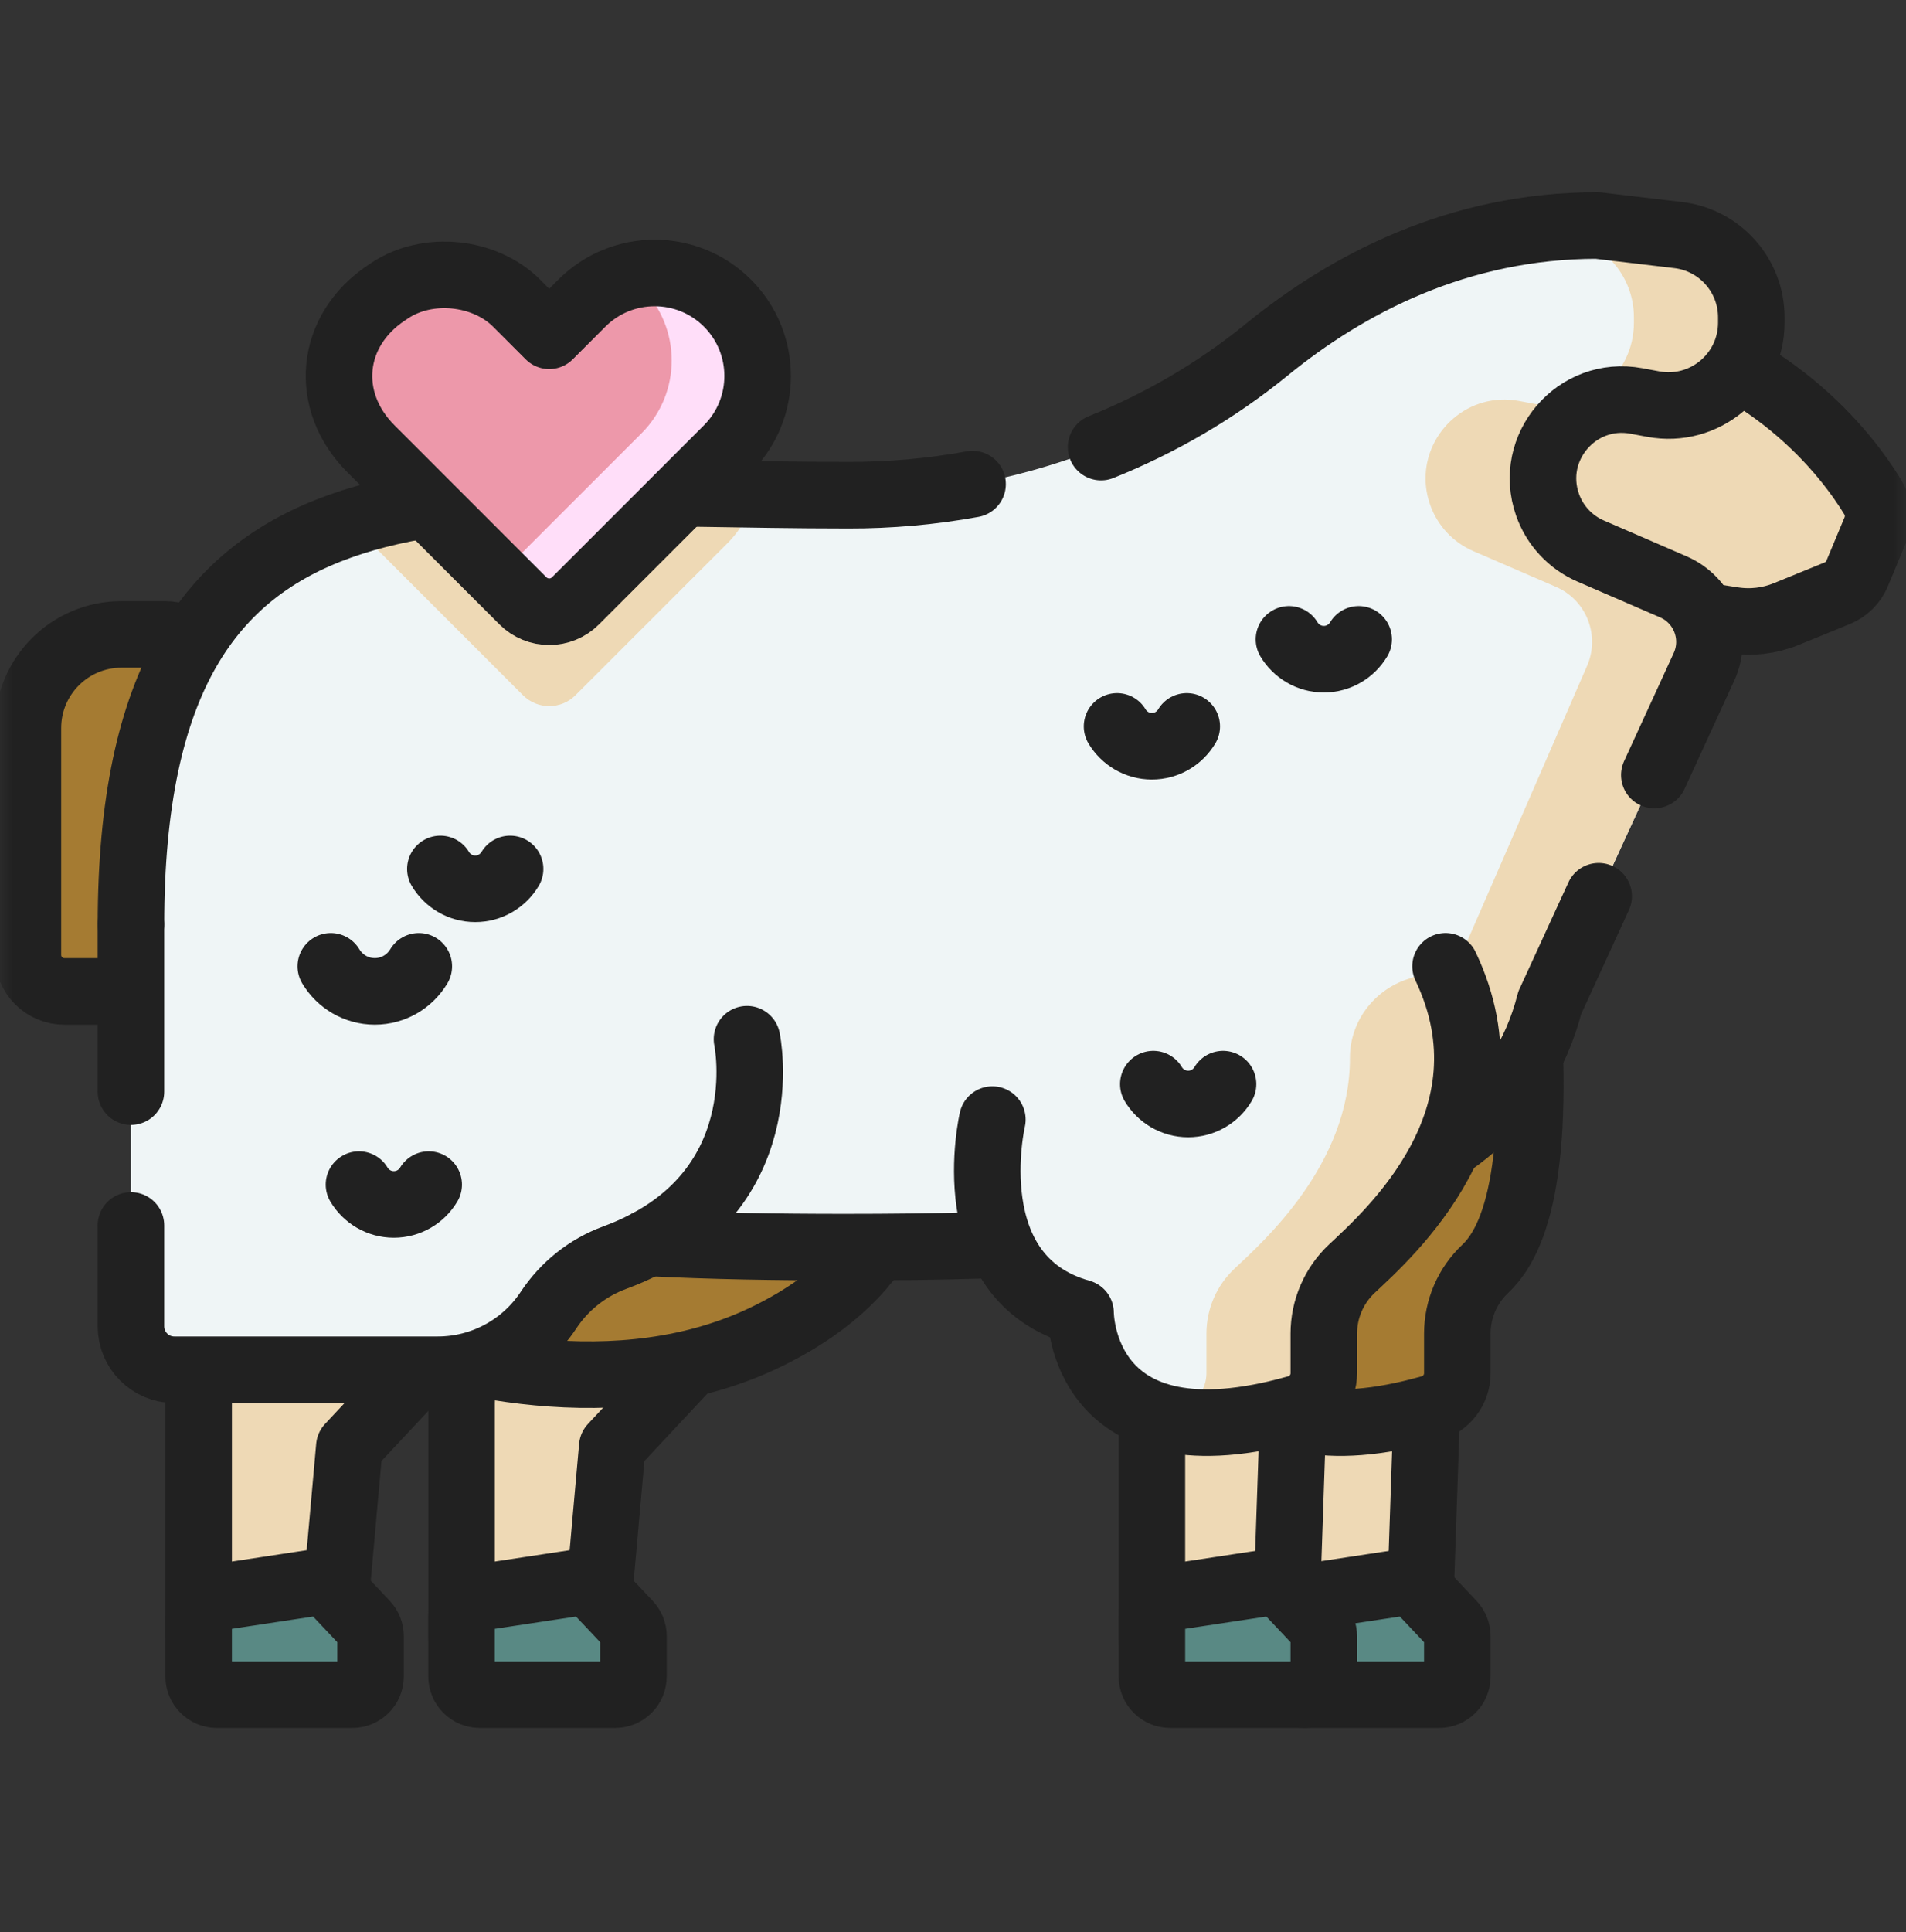 <svg width="75" height="76" viewBox="0 0 75 76" fill="none" xmlns="http://www.w3.org/2000/svg">
<rect x="0" y="0" width="75" height="76" fill="#333333" stroke="none"/>
<g id="Icon">
<g id="g6969">
<g id="g6971">
<g id="Clip path group">
<mask id="mask0_3023_5754" style="mask-type:luminance" maskUnits="userSpaceOnUse" x="0" y="0" width="75" height="76">
<g id="clipPath6977">
<path id="path6975" d="M0 0.261H75V75.261H0V0.261Z" fill="white"/>
</g>
</mask>
<g mask="url(#mask0_3023_5754)">
<g id="g6973">
<g id="g6979">
<path id="path6981" d="M4.249 38.994H2.532C1.74 38.994 1.099 38.352 1.099 37.561V28.635C1.099 26.602 2.747 24.953 4.78 24.953H6.498C7.289 24.953 7.931 25.595 7.931 26.387V35.312C7.931 37.346 6.282 38.994 4.249 38.994Z" fill="#A57B32"/>
</g>
<g id="g6983">
<path id="path6985" d="M7.931 26.387V35.313C7.931 37.345 6.283 38.993 4.25 38.993H2.531C2.123 38.993 1.754 38.822 1.493 38.548C2.638 37.924 3.416 36.709 3.416 35.313V26.387C3.416 26.004 3.265 25.657 3.022 25.399C3.545 25.115 4.143 24.954 4.78 24.954H6.498C7.289 24.954 7.931 25.596 7.931 26.387Z" fill="#A57B32"/>
</g>
<g id="g6987">
<path id="path6989" d="M4.249 38.994H2.532C1.74 38.994 1.099 38.352 1.099 37.561V28.635C1.099 26.602 2.747 24.953 4.78 24.953H6.498C7.289 24.953 7.931 25.595 7.931 26.387V35.312C7.931 37.346 6.282 38.994 4.249 38.994Z" stroke="#212121" stroke-width="2.618" stroke-miterlimit="10" stroke-linecap="round" stroke-linejoin="round"/>
</g>
<g id="g6991">
<path id="path6993" d="M28.189 52.745C27.987 52.869 27.789 53.004 27.598 53.149L24.092 56.9L24.085 56.981L23.418 64.444H18.163V55.192C18.163 54.64 18.318 54.1 18.614 53.633L19.173 52.745H28.189Z" fill="#EED9B5"/>
</g>
<g id="g6995">
<path id="path6997" d="M28.19 52.745C27.988 52.869 27.79 53.004 27.598 53.149L24.092 56.9L24.085 56.981C23.785 56.993 23.482 56.998 23.177 56.998C21.39 56.998 19.682 56.788 18.163 56.492V55.192C18.163 54.64 18.318 54.1 18.614 53.633L19.174 52.745H28.19Z" fill="#EED9B5"/>
</g>
<g id="g6999">
<path id="path7001" d="M19.173 52.747L18.614 53.634C18.319 54.101 18.163 54.643 18.163 55.194V64.447H23.419L24.092 56.902L27.598 53.151C27.79 53.006 27.988 52.872 28.19 52.747H19.173Z" stroke="#212121" stroke-width="2.618" stroke-miterlimit="10" stroke-linecap="round" stroke-linejoin="round"/>
</g>
<g id="g7003">
<path id="path7005" d="M18.162 63.557V65.939C18.162 66.335 18.483 66.656 18.879 66.656H24.209C24.605 66.656 24.927 66.335 24.927 65.939V64.356C24.927 64.173 24.857 63.997 24.731 63.864L23.406 62.46C23.245 62.288 23.01 62.207 22.777 62.242L18.772 62.848C18.422 62.901 18.162 63.202 18.162 63.557Z" fill="#598984"/>
</g>
<g id="g7007">
<path id="path7009" d="M18.162 63.557V65.939C18.162 66.335 18.483 66.656 18.879 66.656H24.209C24.605 66.656 24.927 66.335 24.927 65.939V64.356C24.927 64.173 24.857 63.997 24.731 63.864L23.406 62.46C23.245 62.288 23.01 62.207 22.777 62.242L18.772 62.848C18.422 62.901 18.162 63.202 18.162 63.557Z" stroke="#212121" stroke-width="2.618" stroke-miterlimit="10" stroke-linecap="round" stroke-linejoin="round"/>
</g>
<g id="g7011">
<path id="path7013" d="M14.126 44.037L14.346 52.391C17.248 53.466 24.311 55.495 30.294 52.513C35.507 49.916 35.909 46.192 35.616 44.037H14.126Z" fill="#A57B32"/>
</g>
<g id="g7015">
<path id="path7017" d="M14.346 52.391C17.248 53.467 24.311 55.495 30.294 52.513C35.507 49.916 35.91 46.193 35.616 44.037" stroke="#212121" stroke-width="2.618" stroke-miterlimit="10" stroke-linecap="round" stroke-linejoin="round"/>
</g>
<g id="g7019">
<path id="path7021" d="M56.468 45.901L56.041 58.484L55.837 64.444H50.58V45.901H56.468Z" fill="#EED9B5"/>
</g>
<g id="g7023">
<path id="path7025" d="M56.468 45.902L56.041 58.485C54.858 58.753 53.755 58.888 52.734 58.888C51.97 58.888 51.252 58.813 50.58 58.664V45.902H56.468Z" fill="#EED9B5"/>
</g>
<g id="g7027">
<path id="path7029" d="M50.581 45.902V64.447H55.837L56.469 45.902H50.581Z" stroke="#212121" stroke-width="2.618" stroke-miterlimit="10" stroke-linecap="round" stroke-linejoin="round"/>
</g>
<g id="g7031">
<path id="path7033" d="M50.581 63.557V65.939C50.581 66.335 50.902 66.656 51.298 66.656H56.627C57.024 66.656 57.345 66.335 57.345 65.939V64.356C57.345 64.173 57.275 63.997 57.149 63.864L55.825 62.46C55.663 62.288 55.428 62.207 55.196 62.242L51.19 62.848C50.84 62.901 50.581 63.202 50.581 63.557Z" fill="#598984"/>
</g>
<g id="g7035">
<path id="path7037" d="M50.581 63.557V65.939C50.581 66.335 50.902 66.656 51.298 66.656H56.627C57.024 66.656 57.345 66.335 57.345 65.939V64.356C57.345 64.173 57.275 63.997 57.149 63.864L55.825 62.46C55.663 62.288 55.428 62.207 55.196 62.242L51.19 62.848C50.84 62.901 50.581 63.202 50.581 63.557Z" stroke="#212121" stroke-width="2.618" stroke-miterlimit="10" stroke-linecap="round" stroke-linejoin="round"/>
</g>
<g id="g7039">
<path id="path7041" d="M44.302 44.036C44.302 44.036 42.85 50.263 47.772 51.635C47.772 51.635 47.745 57.818 56.304 55.392C56.92 55.218 57.345 54.654 57.345 54.014V52.456C57.345 51.49 57.742 50.565 58.446 49.903C59.86 48.572 60.727 45.119 59.886 37.042L44.302 44.036Z" fill="#A57B32"/>
</g>
<g id="g7043">
<path id="path7045" d="M44.302 44.036C44.302 44.036 42.85 50.263 47.772 51.635C47.772 51.635 47.745 57.818 56.304 55.392C56.92 55.218 57.345 54.654 57.345 54.014V52.456C57.345 51.49 57.742 50.565 58.446 49.903C59.86 48.572 60.727 45.119 59.886 37.042" stroke="#212121" stroke-width="2.618" stroke-miterlimit="10" stroke-linecap="round" stroke-linejoin="round"/>
</g>
<g id="g7047">
<path id="path7049" d="M17.845 52.745C17.643 52.869 17.445 53.004 17.253 53.149L13.835 56.805L13.746 56.9L13.072 64.444H7.816V55.192C7.816 54.64 7.973 54.1 8.268 53.633L8.827 52.745H17.845Z" fill="#EED9B5"/>
</g>
<g id="g7051">
<path id="path7053" d="M17.845 52.745C17.643 52.87 17.445 53.005 17.253 53.149L13.835 56.806H7.816V55.193C7.816 54.641 7.973 54.1 8.268 53.633L8.827 52.745H17.845Z" fill="#EED9B5"/>
</g>
<g id="g7055">
<path id="path7057" d="M8.828 52.747L8.268 53.634C7.973 54.101 7.817 54.643 7.817 55.194V64.447H13.073L13.746 56.902L17.253 53.151C17.444 53.006 17.642 52.872 17.845 52.747H8.828Z" stroke="#212121" stroke-width="2.618" stroke-miterlimit="10" stroke-linecap="round" stroke-linejoin="round"/>
</g>
<g id="g7059">
<path id="path7061" d="M7.817 63.557V65.939C7.817 66.335 8.138 66.656 8.534 66.656H13.864C14.26 66.656 14.581 66.335 14.581 65.939V64.356C14.581 64.173 14.511 63.997 14.386 63.864L13.061 62.46C12.9 62.288 12.665 62.207 12.432 62.242L8.427 62.848C8.076 62.901 7.817 63.202 7.817 63.557Z" fill="#598984"/>
</g>
<g id="g7063">
<path id="path7065" d="M7.817 63.557V65.939C7.817 66.335 8.138 66.656 8.534 66.656H13.864C14.26 66.656 14.581 66.335 14.581 65.939V64.356C14.581 64.173 14.511 63.997 14.386 63.864L13.061 62.46C12.9 62.288 12.665 62.207 12.432 62.242L8.427 62.848C8.076 62.901 7.817 63.202 7.817 63.557Z" stroke="#212121" stroke-width="2.618" stroke-miterlimit="10" stroke-linecap="round" stroke-linejoin="round"/>
</g>
<g id="g7067">
<path id="path7069" d="M63.407 12.68C69.638 13.824 72.705 17.933 73.691 19.551C73.931 19.944 73.968 20.426 73.79 20.851L73.077 22.558C72.93 22.91 72.649 23.188 72.296 23.332L70.285 24.153C69.625 24.422 68.905 24.506 68.201 24.398L59.829 23.107C59.829 23.107 60.696 12.182 63.407 12.68Z" fill="#EED9B5"/>
</g>
<g id="g7071">
<path id="path7073" d="M63.407 12.68C69.638 13.824 72.705 17.933 73.691 19.551C73.931 19.944 73.968 20.426 73.79 20.851L73.077 22.558C72.93 22.91 72.649 23.188 72.296 23.332L70.285 24.153C69.625 24.422 68.905 24.506 68.201 24.398L59.829 23.107C59.829 23.107 60.696 12.182 63.407 12.68Z" stroke="#212121" stroke-width="2.618" stroke-miterlimit="10" stroke-linecap="round" stroke-linejoin="round"/>
</g>
<g id="g7075">
<path id="path7077" d="M66.036 9.246L62.854 8.87C57.382 8.87 53.023 11.166 49.847 13.753C45.202 17.538 39.351 19.495 33.359 19.478C33.322 19.478 33.285 19.478 33.249 19.478C17.732 19.478 5.153 17.1 5.153 36.364V52.169C5.153 53.111 5.918 53.876 6.861 53.876H17.226C18.979 53.876 20.616 52.996 21.582 51.533C22.208 50.587 23.118 49.861 24.183 49.469C24.66 49.294 25.095 49.097 25.492 48.884C27.956 49.012 30.558 49.053 33.249 49.053C47.228 49.053 58.821 47.928 60.981 39.439L60.982 39.441L67.05 26.23C67.602 25.028 67.058 23.607 65.844 23.082L62.591 21.674C61.796 21.33 61.181 20.67 60.894 19.852C60.104 17.6 62.045 15.335 64.392 15.771L65.058 15.896C67.063 16.268 68.913 14.73 68.913 12.691V12.483C68.913 10.831 67.677 9.44 66.036 9.246Z" fill="#EFF5F6"/>
</g>
<g id="g7079">
<path id="path7081" d="M29.701 19.446C29.533 20.149 29.175 20.816 28.626 21.365L22.647 27.343C22.075 27.916 21.148 27.916 20.575 27.343L14.597 21.365C14.329 21.097 14.105 20.811 13.923 20.515C18.151 19.179 23.624 19.355 29.701 19.446Z" fill="#EED9B5"/>
</g>
<g id="g7083">
<path id="path7085" d="M68.914 12.483V12.691C68.914 14.73 67.062 16.268 65.058 15.896L64.392 15.771C62.408 15.402 60.715 16.964 60.715 18.815C60.715 19.155 60.772 19.504 60.894 19.853C61.181 20.67 61.796 21.331 62.591 21.675L65.845 23.082C67.058 23.607 67.603 25.028 67.05 26.231L60.981 39.44C60.981 39.44 60.981 39.439 60.98 39.439C59.492 45.29 53.524 47.644 45.382 48.54C51.119 47.291 55.17 44.849 56.361 40.172L56.363 40.173L62.432 26.231C62.983 25.028 62.439 23.607 61.225 23.082L57.971 21.675C57.176 21.331 56.561 20.67 56.275 19.853C56.152 19.504 56.095 19.154 56.095 18.814C56.095 16.962 57.788 15.402 59.772 15.771L60.438 15.896C62.444 16.268 64.293 14.73 64.293 12.691V12.483C64.293 10.831 63.057 9.44 61.417 9.246L60.015 9.08C60.924 8.944 61.871 8.869 62.854 8.869L66.037 9.246C67.677 9.44 68.914 10.831 68.914 12.483Z" fill="#EED9B5"/>
</g>
<g id="g7087">
<path id="path7089" d="M25.492 48.884C27.956 49.012 30.558 49.053 33.249 49.053C47.228 49.053 58.821 47.928 60.981 39.439L60.982 39.441L62.906 35.252" stroke="#212121" stroke-width="2.618" stroke-miterlimit="10" stroke-linecap="round" stroke-linejoin="round"/>
</g>
<g id="g7091">
<path id="path7093" d="M65.096 30.484L67.05 26.23C67.602 25.028 67.058 23.607 65.844 23.082L62.591 21.674C61.796 21.33 61.181 20.67 60.894 19.852C60.104 17.6 62.045 15.335 64.391 15.771L65.058 15.895C67.062 16.268 68.913 14.729 68.913 12.691V12.483C68.913 10.831 67.677 9.44 66.036 9.246L62.854 8.869C57.382 8.869 53.023 11.165 49.847 13.753C47.866 15.368 45.664 16.648 43.326 17.586" stroke="#212121" stroke-width="2.618" stroke-miterlimit="10" stroke-linecap="round" stroke-linejoin="round"/>
</g>
<g id="g7095">
<path id="path7097" d="M38.27 19.042C36.658 19.336 35.014 19.482 33.359 19.478C33.323 19.478 33.286 19.477 33.249 19.477C17.732 19.477 5.154 17.1 5.154 36.364" stroke="#212121" stroke-width="2.618" stroke-miterlimit="10" stroke-linecap="round" stroke-linejoin="round"/>
</g>
<g id="g7099">
<path id="path7101" d="M5.153 48.2V52.169C5.153 53.111 5.918 53.876 6.86 53.876H17.226C18.979 53.876 20.616 52.996 21.582 51.533C22.207 50.587 23.118 49.861 24.182 49.469C30.706 47.068 29.394 40.874 29.394 40.874" stroke="#212121" stroke-width="2.618" stroke-miterlimit="10" stroke-linecap="round" stroke-linejoin="round"/>
</g>
<g id="g7103">
<path id="path7105" d="M5.153 36.364V42.937" stroke="#212121" stroke-width="2.618" stroke-miterlimit="10" stroke-linecap="round" stroke-linejoin="round"/>
</g>
<g id="g7107">
<path id="path7109" d="M51.215 45.901L50.786 58.484L50.583 64.444H45.327V45.901H51.215Z" fill="#EED9B5"/>
</g>
<g id="g7111">
<path id="path7113" d="M51.215 45.902L50.786 58.485C49.605 58.753 48.502 58.888 47.48 58.888C46.717 58.888 45.999 58.813 45.327 58.664V45.902H51.215Z" fill="#EED9B5"/>
</g>
<g id="g7115">
<path id="path7117" d="M45.327 45.902V64.447H50.583L51.215 45.902H45.327Z" stroke="#212121" stroke-width="2.618" stroke-miterlimit="10" stroke-linecap="round" stroke-linejoin="round"/>
</g>
<g id="g7119">
<path id="path7121" d="M45.327 63.557V65.939C45.327 66.335 45.648 66.656 46.044 66.656H51.374C51.77 66.656 52.091 66.335 52.091 65.939V64.356C52.091 64.173 52.021 63.997 51.896 63.864L50.571 62.46C50.41 62.288 50.175 62.207 49.942 62.242L45.937 62.848C45.586 62.901 45.327 63.202 45.327 63.557Z" fill="#598984"/>
</g>
<g id="g7123">
<path id="path7125" d="M45.327 63.557V65.939C45.327 66.335 45.648 66.656 46.044 66.656H51.374C51.77 66.656 52.091 66.335 52.091 65.939V64.356C52.091 64.173 52.021 63.997 51.896 63.864L50.571 62.46C50.41 62.288 50.175 62.207 49.942 62.242L45.937 62.848C45.586 62.901 45.327 63.202 45.327 63.557Z" stroke="#212121" stroke-width="2.618" stroke-miterlimit="10" stroke-linecap="round" stroke-linejoin="round"/>
</g>
<g id="g7127">
<path id="path7129" d="M39.049 44.036C39.049 44.036 37.596 50.263 42.519 51.635C42.519 51.635 42.491 57.818 51.05 55.392C51.666 55.218 52.091 54.654 52.091 54.014V52.456C52.091 51.49 52.488 50.565 53.192 49.903C54.606 48.572 59.756 44.036 56.881 38.007L39.049 44.036Z" fill="#EFF5F6"/>
</g>
<g id="g7131">
<path id="path7133" d="M53.191 49.903C52.488 50.565 52.091 51.489 52.091 52.456V54.015C52.091 54.655 51.666 55.219 51.05 55.393C48.479 56.121 46.683 56.073 45.428 55.648C45.749 55.576 46.083 55.493 46.431 55.393C47.046 55.219 47.473 54.655 47.473 54.015V52.456C47.473 51.489 47.868 50.565 48.573 49.903C49.688 48.854 53.13 45.808 53.119 41.607C53.115 40.207 54.034 38.97 55.36 38.521L56.881 38.007C59.755 44.036 54.606 48.573 53.191 49.903Z" fill="#EED9B5"/>
</g>
<g id="g7135">
<path id="path7137" d="M39.049 44.036C39.049 44.036 37.596 50.263 42.519 51.635C42.519 51.635 42.491 57.818 51.05 55.392C51.666 55.218 52.091 54.654 52.091 54.014V52.456C52.091 51.49 52.488 50.565 53.192 49.903C54.606 48.572 59.756 44.036 56.881 38.007" stroke="#212121" stroke-width="2.618" stroke-miterlimit="10" stroke-linecap="round" stroke-linejoin="round"/>
</g>
<g id="g7139">
<path id="path7141" d="M13.017 38.008C13.369 38.597 14.012 38.993 14.748 38.993C15.485 38.993 16.128 38.597 16.48 38.008" stroke="#212121" stroke-width="2.618" stroke-miterlimit="10" stroke-linecap="round" stroke-linejoin="round"/>
</g>
<g id="g7143">
<path id="path7145" d="M17.328 34.178C17.607 34.645 18.116 34.959 18.7 34.959C19.284 34.959 19.793 34.645 20.072 34.178" stroke="#212121" stroke-width="2.618" stroke-miterlimit="10" stroke-linecap="round" stroke-linejoin="round"/>
</g>
<g id="g7147">
<path id="path7149" d="M45.382 42.641C45.661 43.108 46.17 43.422 46.754 43.422C47.338 43.422 47.847 43.108 48.126 42.641" stroke="#212121" stroke-width="2.618" stroke-miterlimit="10" stroke-linecap="round" stroke-linejoin="round"/>
</g>
<g id="g7151">
<path id="path7153" d="M50.72 25.147C50.999 25.614 51.508 25.928 52.091 25.928C52.675 25.928 53.184 25.614 53.463 25.147" stroke="#212121" stroke-width="2.618" stroke-miterlimit="10" stroke-linecap="round" stroke-linejoin="round"/>
</g>
<g id="g7155">
<path id="path7157" d="M43.955 28.571C44.234 29.038 44.743 29.352 45.327 29.352C45.91 29.352 46.419 29.038 46.698 28.571" stroke="#212121" stroke-width="2.618" stroke-miterlimit="10" stroke-linecap="round" stroke-linejoin="round"/>
</g>
<g id="g7159">
<path id="path7161" d="M14.126 46.593C14.405 47.06 14.914 47.374 15.497 47.374C16.081 47.374 16.59 47.06 16.869 46.593" stroke="#212121" stroke-width="2.618" stroke-miterlimit="10" stroke-linecap="round" stroke-linejoin="round"/>
</g>
<g id="g7163">
<path id="path7165" d="M28.626 17.653C30.208 16.071 30.208 13.505 28.626 11.923C27.043 10.341 24.478 10.341 22.896 11.923L21.611 13.208L20.327 11.923C19.066 10.663 16.821 10.44 15.338 11.429L15.204 11.518C12.979 13.002 12.706 15.762 14.597 17.653L20.575 23.631C21.148 24.204 22.075 24.204 22.647 23.631L28.626 17.653Z" fill="#ED98AA"/>
</g>
<g id="g7167">
<path id="path7169" d="M28.626 17.654L22.647 23.632C22.076 24.203 21.148 24.203 20.576 23.632L19.614 22.671L25.244 17.043C26.826 15.46 26.826 12.894 25.244 11.312C25.08 11.148 24.904 11 24.721 10.873C25.062 10.782 25.411 10.736 25.761 10.736C26.798 10.736 27.835 11.132 28.626 11.923C30.208 13.505 30.208 16.07 28.626 17.654Z" fill="#FFDEF9"/>
</g>
<g id="g7171">
<path id="path7173" d="M28.626 17.653C30.208 16.071 30.208 13.505 28.626 11.923C27.043 10.341 24.478 10.341 22.896 11.923L21.611 13.208L20.327 11.923C19.066 10.663 16.821 10.44 15.338 11.429L15.204 11.518C12.979 13.002 12.706 15.762 14.597 17.653L20.575 23.631C21.148 24.204 22.075 24.204 22.647 23.631L28.626 17.653Z" stroke="#212121" stroke-width="2.618" stroke-miterlimit="10" stroke-linecap="round" stroke-linejoin="round"/>
</g>
</g>
</g>
</g>
</g>
</g>
</g>
</svg>
